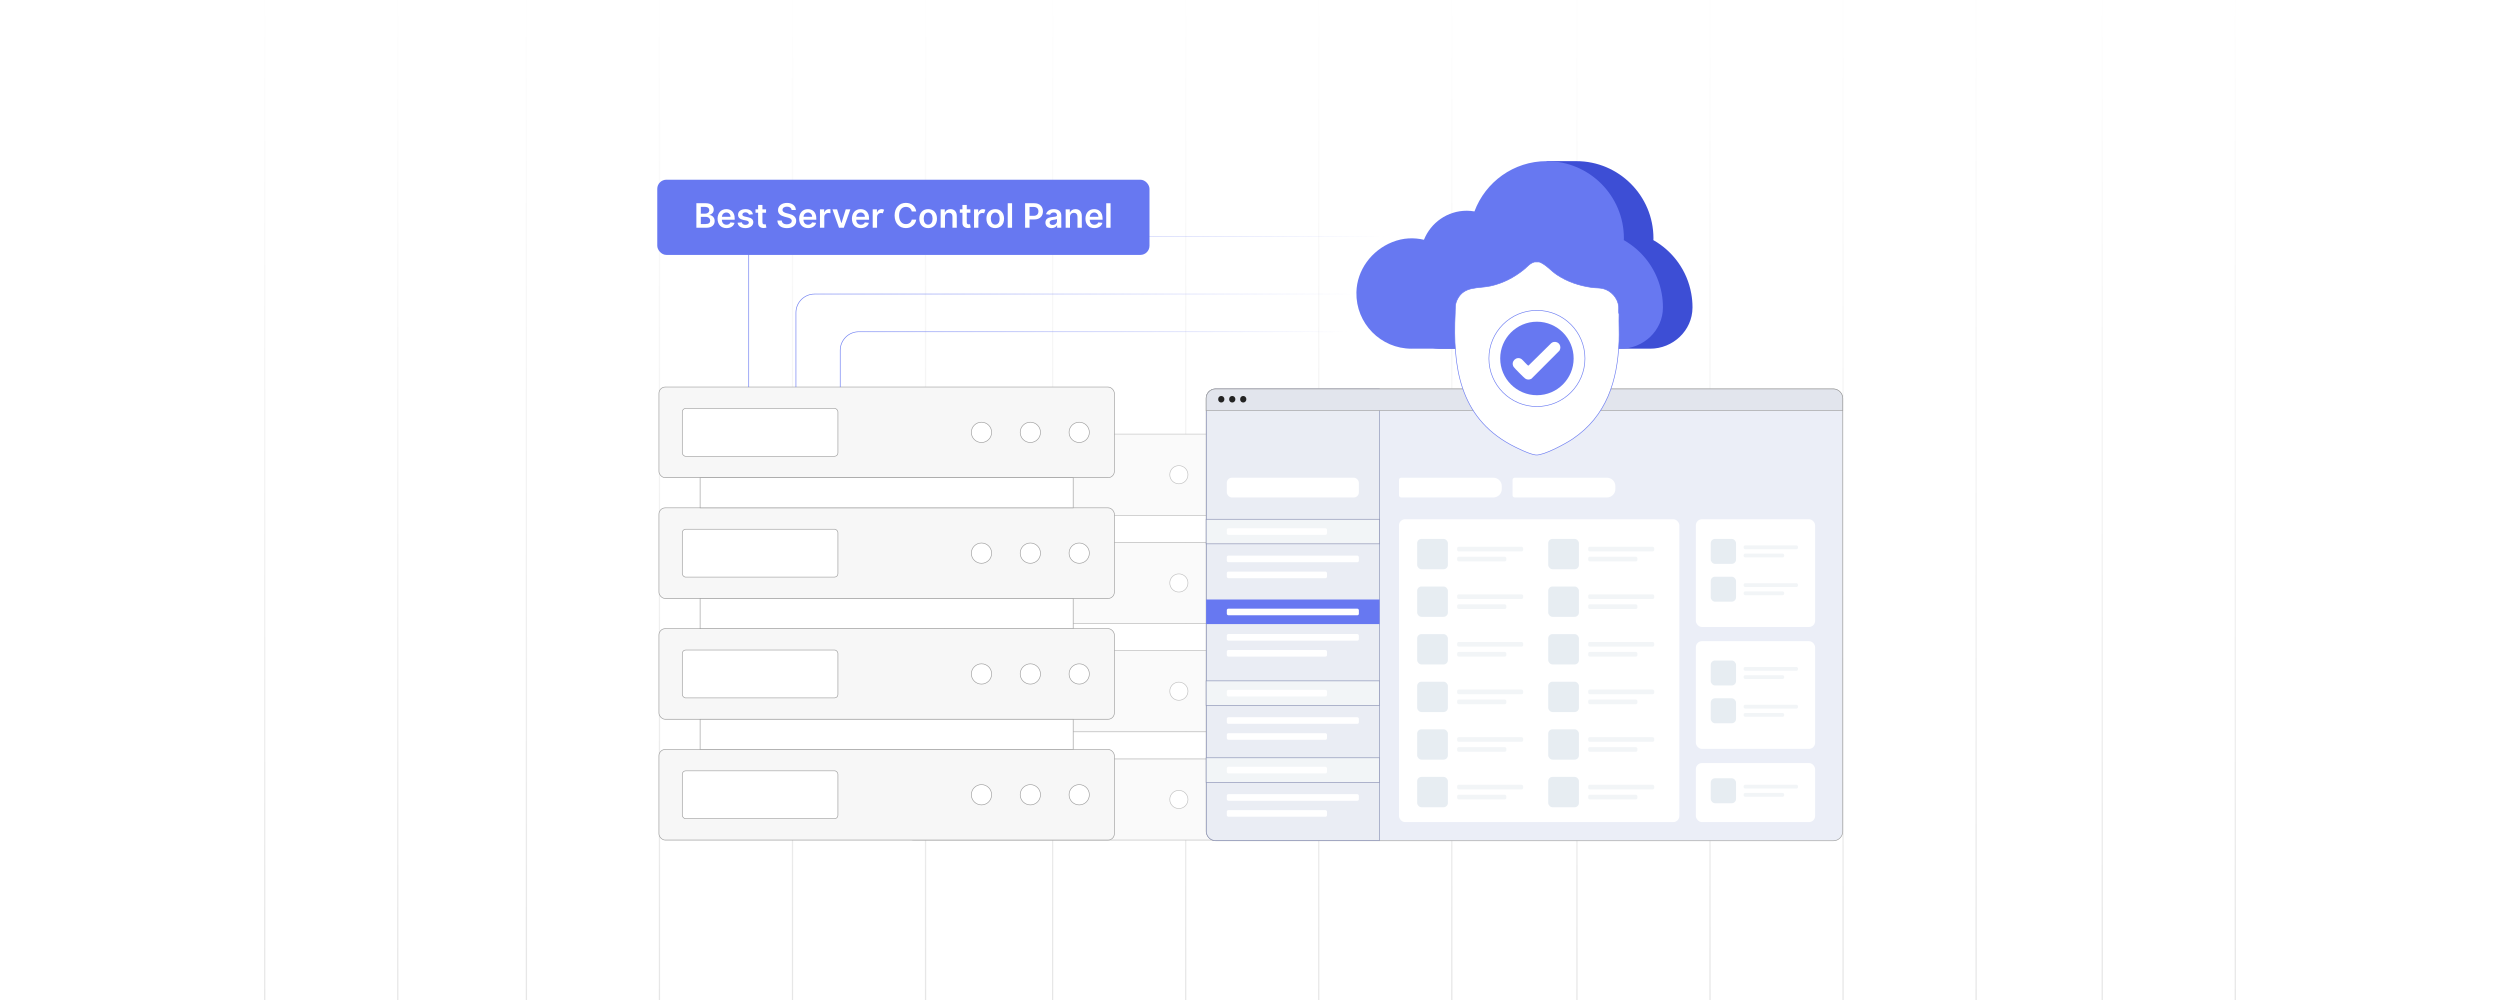 <?xml version="1.0" encoding="UTF-8"?>
<svg id="Layer_1" data-name="Layer 1" xmlns="http://www.w3.org/2000/svg" xmlns:xlink="http://www.w3.org/1999/xlink" viewBox="0 0 1000 400">
  <defs>
    <linearGradient id="linear-gradient" x1="400.774" y1="416.48" x2="400.774" y2="-5.866" gradientTransform="translate(179.947 0)" gradientUnits="userSpaceOnUse">
      <stop offset="0" stop-color="#000"/>
      <stop offset="1" stop-color="#000" stop-opacity="0"/>
    </linearGradient>
    <linearGradient id="linear-gradient-2" x1="241.105" y1="416.48" x2="241.105" y2="-5.866" xlink:href="#linear-gradient"/>
    <linearGradient id="linear-gradient-3" x1="294.328" y1="416.48" x2="294.328" y2="-5.866" xlink:href="#linear-gradient"/>
    <linearGradient id="linear-gradient-4" x1="347.551" y1="416.48" x2="347.551" y2="-5.866" xlink:href="#linear-gradient"/>
    <linearGradient id="linear-gradient-5" x1="610.502" y1="416.48" x2="610.502" y2="-5.866" xlink:href="#linear-gradient"/>
    <linearGradient id="linear-gradient-6" x1="450.834" y1="416.48" x2="450.834" y2="-5.866" xlink:href="#linear-gradient"/>
    <linearGradient id="linear-gradient-7" x1="504.057" y1="416.48" x2="504.057" y2="-5.866" xlink:href="#linear-gradient"/>
    <linearGradient id="linear-gradient-8" x1="557.279" y1="416.48" x2="557.279" y2="-5.866" xlink:href="#linear-gradient"/>
    <linearGradient id="linear-gradient-9" x1="660.946" y1="416.48" x2="660.946" y2="-5.866" xlink:href="#linear-gradient"/>
    <linearGradient id="linear-gradient-10" x1="714.169" y1="416.48" x2="714.169" y2="-5.866" xlink:href="#linear-gradient"/>
    <linearGradient id="linear-gradient-11" x1="190.278" y1="416.48" x2="190.278" y2="-5.866" xlink:href="#linear-gradient"/>
    <linearGradient id="linear-gradient-12" x1="30.61" y1="416.48" x2="30.61" y2="-5.866" xlink:href="#linear-gradient"/>
    <linearGradient id="linear-gradient-13" x1="83.833" y1="416.48" x2="83.833" y2="-5.866" xlink:href="#linear-gradient"/>
    <linearGradient id="linear-gradient-14" x1="137.055" y1="416.48" x2="137.055" y2="-5.866" xlink:href="#linear-gradient"/>
    <linearGradient id="linear-gradient-15" x1="-20.839" y1="416.48" x2="-20.839" y2="-5.866" xlink:href="#linear-gradient"/>
    <linearGradient id="linear-gradient-16" x1="-74.062" y1="416.48" x2="-74.062" y2="-5.866" xlink:href="#linear-gradient"/>
    <filter id="drop-shadow-1" x="551.56" y="74.617" width="126.24" height="137.52" filterUnits="userSpaceOnUse">
      <feOffset dx="5" dy="5"/>
      <feGaussianBlur result="blur" stdDeviation="10"/>
      <feFlood flood-color="#000" flood-opacity=".05"/>
      <feComposite in2="blur" operator="in"/>
      <feComposite in="SourceGraphic"/>
    </filter>
    <linearGradient id="linear-gradient-17" x1="335.964" y1="143.696" x2="539.335" y2="143.696" gradientUnits="userSpaceOnUse">
      <stop offset="0" stop-color="#6778f1"/>
      <stop offset=".999" stop-color="#6778f1" stop-opacity="0"/>
    </linearGradient>
    <linearGradient id="linear-gradient-18" x1="318.25" y1="136.157" x2="544.044" y2="136.157" xlink:href="#linear-gradient-17"/>
    <linearGradient id="linear-gradient-19" x1="299.371" y1="124.636" x2="554.38" y2="124.636" xlink:href="#linear-gradient-17"/>
  </defs>
  <rect width="1000" height="400" fill="#fff"/>
  <g>
    <g opacity=".5">
      <g>
        <line x1="580.721" y1="-5.866" x2="580.72" y2="416.48" fill="none" opacity=".2" stroke="url(#linear-gradient)" stroke-miterlimit="10" stroke-width=".5"/>
        <line x1="421.052" y1="-5.866" x2="421.052" y2="416.48" fill="none" opacity=".2" stroke="url(#linear-gradient-2)" stroke-miterlimit="10" stroke-width=".5"/>
        <line x1="474.275" y1="-5.866" x2="474.275" y2="416.48" fill="none" opacity=".2" stroke="url(#linear-gradient-3)" stroke-miterlimit="10" stroke-width=".5"/>
        <line x1="527.498" y1="-5.866" x2="527.497" y2="416.48" fill="none" opacity=".2" stroke="url(#linear-gradient-4)" stroke-miterlimit="10" stroke-width=".5"/>
      </g>
      <g>
        <line x1="790.449" y1="-5.866" x2="790.449" y2="416.48" fill="none" opacity=".2" stroke="url(#linear-gradient-5)" stroke-miterlimit="10" stroke-width=".5"/>
        <line x1="630.781" y1="-5.866" x2="630.78" y2="416.48" fill="none" opacity=".2" stroke="url(#linear-gradient-6)" stroke-miterlimit="10" stroke-width=".5"/>
        <line x1="684.004" y1="-5.866" x2="684.003" y2="416.48" fill="none" opacity=".2" stroke="url(#linear-gradient-7)" stroke-miterlimit="10" stroke-width=".5"/>
        <line x1="737.226" y1="-5.866" x2="737.226" y2="416.48" fill="none" opacity=".2" stroke="url(#linear-gradient-8)" stroke-miterlimit="10" stroke-width=".5"/>
      </g>
      <g>
        <line x1="840.893" y1="-5.866" x2="840.893" y2="416.48" fill="none" opacity=".2" stroke="url(#linear-gradient-9)" stroke-miterlimit="10" stroke-width=".5"/>
        <line x1="894.115" y1="-5.865" x2="894.115" y2="416.48" fill="none" opacity=".2" stroke="url(#linear-gradient-10)" stroke-miterlimit="10" stroke-width=".5"/>
      </g>
      <g>
        <line x1="370.225" y1="-5.866" x2="370.225" y2="416.48" fill="none" opacity=".2" stroke="url(#linear-gradient-11)" stroke-miterlimit="10" stroke-width=".5"/>
        <line x1="210.556" y1="-5.866" x2="210.556" y2="416.48" fill="none" opacity=".2" stroke="url(#linear-gradient-12)" stroke-miterlimit="10" stroke-width=".5"/>
        <line x1="263.779" y1="-5.866" x2="263.779" y2="416.48" fill="none" opacity=".2" stroke="url(#linear-gradient-13)" stroke-miterlimit="10" stroke-width=".5"/>
        <line x1="317.002" y1="-5.866" x2="317.002" y2="416.48" fill="none" opacity=".2" stroke="url(#linear-gradient-14)" stroke-miterlimit="10" stroke-width=".5"/>
      </g>
      <g>
        <line x1="159.107" y1="-5.866" x2="159.107" y2="416.48" fill="none" opacity=".2" stroke="url(#linear-gradient-15)" stroke-miterlimit="10" stroke-width=".5"/>
        <line x1="105.885" y1="-5.866" x2="105.884" y2="416.48" fill="none" opacity=".2" stroke="url(#linear-gradient-16)" stroke-miterlimit="10" stroke-width=".5"/>
      </g>
    </g>
    <g>
      <g>
        <g>
          <g>
            <rect x="362.906" y="260.244" width="156.268" height="32.486" rx="2.53" ry="2.53" fill="#fafafa" stroke="#bfbfbf" stroke-miterlimit="10" stroke-width=".25"/>
            <rect x="371.275" y="267.906" width="55.786" height="17.162" rx="1.372" ry="1.372" fill="#fff" stroke="#bfbfbf" stroke-miterlimit="10" stroke-width=".25"/>
            <circle cx="471.544" cy="276.487" r="3.635" fill="#fff" stroke="#bfbfbf" stroke-miterlimit="10" stroke-width=".25"/>
            <circle cx="489.061" cy="276.487" r="3.635" fill="#fff" stroke="#bfbfbf" stroke-miterlimit="10" stroke-width=".25"/>
            <circle cx="506.577" cy="276.487" r="3.635" fill="#fff" stroke="#bfbfbf" stroke-miterlimit="10" stroke-width=".25"/>
          </g>
          <g>
            <rect x="362.906" y="216.943" width="156.268" height="32.486" rx="2.53" ry="2.53" fill="#fafafa" stroke="#bfbfbf" stroke-miterlimit="10" stroke-width=".25"/>
            <rect x="371.275" y="224.606" width="55.786" height="17.162" rx="1.372" ry="1.372" fill="#fff" stroke="#bfbfbf" stroke-miterlimit="10" stroke-width=".25"/>
            <circle cx="471.544" cy="233.186" r="3.635" fill="#fff" stroke="#bfbfbf" stroke-miterlimit="10" stroke-width=".25"/>
            <circle cx="489.061" cy="233.186" r="3.635" fill="#fff" stroke="#bfbfbf" stroke-miterlimit="10" stroke-width=".25"/>
            <circle cx="506.577" cy="233.186" r="3.635" fill="#fff" stroke="#bfbfbf" stroke-miterlimit="10" stroke-width=".25"/>
          </g>
          <rect x="377.665" y="249.429" width="126.751" height="10.815" fill="#fff" stroke="#bfbfbf" stroke-miterlimit="10" stroke-width=".25"/>
          <g>
            <rect x="362.906" y="303.544" width="156.268" height="32.486" rx="2.53" ry="2.53" fill="#fafafa" stroke="#bfbfbf" stroke-miterlimit="10" stroke-width=".25"/>
            <rect x="371.275" y="311.206" width="55.786" height="17.162" rx="1.372" ry="1.372" fill="#fff" stroke="#bfbfbf" stroke-miterlimit="10" stroke-width=".25"/>
            <circle cx="471.544" cy="319.787" r="3.635" fill="#fff" stroke="#bfbfbf" stroke-miterlimit="10" stroke-width=".25"/>
            <circle cx="489.061" cy="319.787" r="3.635" fill="#fff" stroke="#bfbfbf" stroke-miterlimit="10" stroke-width=".25"/>
            <circle cx="506.577" cy="319.787" r="3.635" fill="#fff" stroke="#bfbfbf" stroke-miterlimit="10" stroke-width=".25"/>
          </g>
          <rect x="377.665" y="292.73" width="126.751" height="10.815" fill="#fff" stroke="#bfbfbf" stroke-miterlimit="10" stroke-width=".25"/>
          <g>
            <rect x="362.906" y="173.643" width="156.268" height="32.486" rx="2.53" ry="2.53" fill="#fafafa" stroke="#bfbfbf" stroke-miterlimit="10" stroke-width=".25"/>
            <rect x="371.275" y="181.305" width="55.786" height="17.162" rx="1.372" ry="1.372" fill="#fff" stroke="#bfbfbf" stroke-miterlimit="10" stroke-width=".25"/>
            <circle cx="471.544" cy="189.886" r="3.635" fill="#fff" stroke="#bfbfbf" stroke-miterlimit="10" stroke-width=".25"/>
            <circle cx="489.061" cy="189.886" r="3.635" fill="#fff" stroke="#bfbfbf" stroke-miterlimit="10" stroke-width=".25"/>
            <circle cx="506.577" cy="189.886" r="3.635" fill="#fff" stroke="#bfbfbf" stroke-miterlimit="10" stroke-width=".25"/>
          </g>
          <rect x="377.665" y="206.129" width="126.751" height="10.815" fill="#fff" stroke="#bfbfbf" stroke-miterlimit="10" stroke-width=".25"/>
        </g>
        <g>
          <g>
            <rect x="263.578" y="251.459" width="182.167" height="36.252" rx="2.53" ry="2.53" fill="#f7f7f7" stroke="#9b9b9b" stroke-miterlimit="10" stroke-width=".25"/>
            <rect x="272.917" y="260.009" width="62.253" height="19.151" rx="1.372" ry="1.372" fill="#fff" stroke="#9b9b9b" stroke-miterlimit="10" stroke-width=".25"/>
            <circle cx="392.593" cy="269.584" r="4.057" fill="#fff" stroke="#9b9b9b" stroke-miterlimit="10" stroke-width=".25"/>
            <circle cx="412.14" cy="269.584" r="4.057" fill="#fff" stroke="#9b9b9b" stroke-miterlimit="10" stroke-width=".25"/>
            <circle cx="431.687" cy="269.584" r="4.057" fill="#fff" stroke="#9b9b9b" stroke-miterlimit="10" stroke-width=".25"/>
          </g>
          <g>
            <rect x="263.578" y="203.139" width="182.167" height="36.252" rx="2.53" ry="2.53" fill="#f7f7f7" stroke="#9b9b9b" stroke-miterlimit="10" stroke-width=".25"/>
            <rect x="272.917" y="211.689" width="62.253" height="19.151" rx="1.372" ry="1.372" fill="#fff" stroke="#9b9b9b" stroke-miterlimit="10" stroke-width=".25"/>
            <circle cx="392.593" cy="221.265" r="4.057" fill="#fff" stroke="#9b9b9b" stroke-miterlimit="10" stroke-width=".25"/>
            <circle cx="412.14" cy="221.265" r="4.057" fill="#fff" stroke="#9b9b9b" stroke-miterlimit="10" stroke-width=".25"/>
            <circle cx="431.687" cy="221.265" r="4.057" fill="#fff" stroke="#9b9b9b" stroke-miterlimit="10" stroke-width=".25"/>
          </g>
          <rect x="280.047" y="239.391" width="149.228" height="12.068" fill="#fff" stroke="#9b9b9b" stroke-miterlimit="10" stroke-width=".25"/>
          <g>
            <rect x="263.578" y="299.779" width="182.167" height="36.252" rx="2.53" ry="2.53" fill="#f7f7f7" stroke="#9b9b9b" stroke-miterlimit="10" stroke-width=".25"/>
            <rect x="272.917" y="308.329" width="62.253" height="19.151" rx="1.372" ry="1.372" fill="#fff" stroke="#9b9b9b" stroke-miterlimit="10" stroke-width=".25"/>
            <circle cx="392.593" cy="317.904" r="4.057" fill="#fff" stroke="#9b9b9b" stroke-miterlimit="10" stroke-width=".25"/>
            <circle cx="412.14" cy="317.904" r="4.057" fill="#fff" stroke="#9b9b9b" stroke-miterlimit="10" stroke-width=".25"/>
            <circle cx="431.687" cy="317.904" r="4.057" fill="#fff" stroke="#9b9b9b" stroke-miterlimit="10" stroke-width=".25"/>
          </g>
          <rect x="280.047" y="287.71" width="149.228" height="12.068" fill="#fff" stroke="#9b9b9b" stroke-miterlimit="10" stroke-width=".25"/>
          <g>
            <rect x="263.578" y="154.819" width="182.167" height="36.252" rx="2.53" ry="2.53" fill="#f7f7f7" stroke="#9b9b9b" stroke-miterlimit="10" stroke-width=".25"/>
            <rect x="272.917" y="163.369" width="62.253" height="19.151" rx="1.372" ry="1.372" fill="#fff" stroke="#9b9b9b" stroke-miterlimit="10" stroke-width=".25"/>
            <circle cx="392.593" cy="172.945" r="4.057" fill="#fff" stroke="#9b9b9b" stroke-miterlimit="10" stroke-width=".25"/>
            <circle cx="412.14" cy="172.945" r="4.057" fill="#fff" stroke="#9b9b9b" stroke-miterlimit="10" stroke-width=".25"/>
            <circle cx="431.687" cy="172.945" r="4.057" fill="#fff" stroke="#9b9b9b" stroke-miterlimit="10" stroke-width=".25"/>
          </g>
          <rect x="280.047" y="191.071" width="149.228" height="12.068" fill="#fff" stroke="#9b9b9b" stroke-miterlimit="10" stroke-width=".25"/>
        </g>
      </g>
      <g>
        <rect x="482.459" y="155.583" width="254.637" height="180.724" rx="3.755" ry="3.755" fill="#ebeef7" stroke="#9b9b9b" stroke-miterlimit="10" stroke-width=".25"/>
        <g>
          <path d="M486.224,155.583h65.512v180.655h-65.512c-2.034,0-3.685-1.651-3.685-3.685v-173.284c0-2.034,1.651-3.685,3.685-3.685Z" fill="#eaedf4" stroke="#878eb2" stroke-miterlimit="10" stroke-width=".25"/>
          <g>
            <rect x="490.727" y="191.083" width="52.821" height="7.904" rx="2.037" ry="2.037" fill="#fff"/>
            <path d="M560.466,191.083h36.866c1.868,0,3.384,1.516,3.384,3.384v1.136c0,1.868-1.516,3.384-3.384,3.384h-36.866c-.482,0-.874-.392-.874-.874v-6.157c0-.482.392-.874.874-.874Z" fill="#fff"/>
            <path d="M605.899,191.083h36.866c1.868,0,3.384,1.516,3.384,3.384v1.136c0,1.868-1.516,3.384-3.384,3.384h-36.866c-.482,0-.874-.392-.874-.874v-6.157c0-.482.392-.874.874-.874Z" fill="#fff"/>
          </g>
          <path d="M486.214,155.583h247.127c2.072,0,3.755,1.683,3.755,3.755v4.893h-254.637v-4.893c0-2.072,1.683-3.755,3.755-3.755Z" fill="#e2e5ed" stroke="#9b9b9b" stroke-miterlimit="10" stroke-width=".25"/>
          <g>
            <ellipse cx="488.506" cy="159.698" rx="1.239" ry="1.308" fill="#232323"/>
            <ellipse cx="492.896" cy="159.698" rx="1.239" ry="1.308" fill="#232323"/>
            <ellipse cx="497.287" cy="159.698" rx="1.239" ry="1.308" fill="#232323"/>
          </g>
          <g>
            <rect x="482.459" y="239.8" width="69.356" height="9.833" fill="#6778f1"/>
            <g>
              <rect x="482.459" y="207.702" width="69.356" height="9.833" fill="#f2f5f7" stroke="#878eb2" stroke-miterlimit="10" stroke-width=".25"/>
              <rect x="490.727" y="211.296" width="40.066" height="2.644" rx=".615" ry=".615" fill="#fff"/>
              <rect x="490.727" y="228.628" width="40.066" height="2.644" rx=".615" ry=".615" fill="#fff"/>
              <rect x="490.727" y="222.246" width="52.821" height="2.644" rx=".615" ry=".615" fill="#fff"/>
            </g>
            <g>
              <rect x="482.459" y="272.344" width="69.356" height="9.833" fill="#f2f5f7" stroke="#878eb2" stroke-miterlimit="10" stroke-width=".25"/>
              <rect x="490.727" y="275.938" width="40.066" height="2.644" rx=".615" ry=".615" fill="#fff"/>
              <rect x="490.727" y="293.27" width="40.066" height="2.644" rx=".615" ry=".615" fill="#fff"/>
              <rect x="490.727" y="286.888" width="52.821" height="2.644" rx=".615" ry=".615" fill="#fff"/>
            </g>
            <g>
              <rect x="482.459" y="303.119" width="69.356" height="9.833" fill="#f2f5f7" stroke="#878eb2" stroke-miterlimit="10" stroke-width=".25"/>
              <rect x="490.727" y="306.713" width="40.066" height="2.644" rx=".615" ry=".615" fill="#fff"/>
              <rect x="490.727" y="324.045" width="40.066" height="2.644" rx=".615" ry=".615" fill="#fff"/>
              <rect x="490.727" y="317.663" width="52.821" height="2.644" rx=".615" ry=".615" fill="#fff"/>
            </g>
            <g>
              <rect x="490.727" y="259.995" width="40.066" height="2.644" rx=".615" ry=".615" fill="#fff"/>
              <rect x="490.727" y="253.613" width="52.821" height="2.644" rx=".615" ry=".615" fill="#fff"/>
              <rect x="490.727" y="243.47" width="52.821" height="2.644" rx=".615" ry=".615" fill="#fff"/>
            </g>
            <g>
              <rect x="559.593" y="207.702" width="112.151" height="121.135" rx="2.442" ry="2.442" fill="#fff"/>
              <rect x="678.346" y="207.702" width="47.695" height="43.093" rx="2.442" ry="2.442" fill="#fff"/>
              <rect x="678.346" y="256.461" width="47.695" height="43.093" rx="2.442" ry="2.442" fill="#fff"/>
              <rect x="678.346" y="305.221" width="47.695" height="23.615" rx="2.442" ry="2.442" fill="#fff"/>
              <g>
                <g>
                  <rect x="566.862" y="215.564" width="12.289" height="12.135" rx="1.722" ry="1.722" fill="#e7edf2"/>
                  <g>
                    <rect x="582.852" y="218.709" width="26.41" height="1.855" rx=".615" ry=".615" fill="#f2f5f7"/>
                    <rect x="582.852" y="222.698" width="19.687" height="1.855" rx=".615" ry=".615" fill="#f2f5f7"/>
                  </g>
                </g>
                <g>
                  <rect x="566.862" y="234.603" width="12.289" height="12.135" rx="1.722" ry="1.722" fill="#e7edf2"/>
                  <g>
                    <rect x="582.852" y="237.748" width="26.41" height="1.855" rx=".615" ry=".615" fill="#f2f5f7"/>
                    <rect x="582.852" y="241.738" width="19.687" height="1.855" rx=".615" ry=".615" fill="#f2f5f7"/>
                  </g>
                </g>
                <g>
                  <rect x="566.862" y="253.642" width="12.289" height="12.135" rx="1.722" ry="1.722" fill="#e7edf2"/>
                  <g>
                    <rect x="582.852" y="256.788" width="26.41" height="1.855" rx=".615" ry=".615" fill="#f2f5f7"/>
                    <rect x="582.852" y="260.777" width="19.687" height="1.855" rx=".615" ry=".615" fill="#f2f5f7"/>
                  </g>
                </g>
                <g>
                  <rect x="566.862" y="272.682" width="12.289" height="12.135" rx="1.722" ry="1.722" fill="#e7edf2"/>
                  <g>
                    <rect x="582.852" y="275.827" width="26.41" height="1.855" rx=".615" ry=".615" fill="#f2f5f7"/>
                    <rect x="582.852" y="279.816" width="19.687" height="1.855" rx=".615" ry=".615" fill="#f2f5f7"/>
                  </g>
                </g>
                <g>
                  <rect x="566.862" y="291.721" width="12.289" height="12.135" rx="1.722" ry="1.722" fill="#e7edf2"/>
                  <g>
                    <rect x="582.852" y="294.866" width="26.41" height="1.855" rx=".615" ry=".615" fill="#f2f5f7"/>
                    <rect x="582.852" y="298.855" width="19.687" height="1.855" rx=".615" ry=".615" fill="#f2f5f7"/>
                  </g>
                </g>
                <g>
                  <rect x="566.862" y="310.76" width="12.289" height="12.135" rx="1.722" ry="1.722" fill="#e7edf2"/>
                  <g>
                    <rect x="582.852" y="313.905" width="26.41" height="1.855" rx=".615" ry=".615" fill="#f2f5f7"/>
                    <rect x="582.852" y="317.895" width="19.687" height="1.855" rx=".615" ry=".615" fill="#f2f5f7"/>
                  </g>
                </g>
              </g>
              <g>
                <g>
                  <rect x="619.286" y="215.564" width="12.289" height="12.135" rx="1.722" ry="1.722" fill="#e7edf2"/>
                  <g>
                    <rect x="635.276" y="218.709" width="26.41" height="1.855" rx=".615" ry=".615" fill="#f2f5f7"/>
                    <rect x="635.276" y="222.698" width="19.687" height="1.855" rx=".615" ry=".615" fill="#f2f5f7"/>
                  </g>
                </g>
                <g>
                  <rect x="619.286" y="234.603" width="12.289" height="12.135" rx="1.722" ry="1.722" fill="#e7edf2"/>
                  <g>
                    <rect x="635.276" y="237.748" width="26.41" height="1.855" rx=".615" ry=".615" fill="#f2f5f7"/>
                    <rect x="635.276" y="241.738" width="19.687" height="1.855" rx=".615" ry=".615" fill="#f2f5f7"/>
                  </g>
                </g>
                <g>
                  <rect x="619.286" y="253.642" width="12.289" height="12.135" rx="1.722" ry="1.722" fill="#e7edf2"/>
                  <g>
                    <rect x="635.276" y="256.788" width="26.41" height="1.855" rx=".615" ry=".615" fill="#f2f5f7"/>
                    <rect x="635.276" y="260.777" width="19.687" height="1.855" rx=".615" ry=".615" fill="#f2f5f7"/>
                  </g>
                </g>
                <g>
                  <rect x="619.286" y="272.682" width="12.289" height="12.135" rx="1.722" ry="1.722" fill="#e7edf2"/>
                  <g>
                    <rect x="635.276" y="275.827" width="26.41" height="1.855" rx=".615" ry=".615" fill="#f2f5f7"/>
                    <rect x="635.276" y="279.816" width="19.687" height="1.855" rx=".615" ry=".615" fill="#f2f5f7"/>
                  </g>
                </g>
                <g>
                  <rect x="619.286" y="291.721" width="12.289" height="12.135" rx="1.722" ry="1.722" fill="#e7edf2"/>
                  <g>
                    <rect x="635.276" y="294.866" width="26.41" height="1.855" rx=".615" ry=".615" fill="#f2f5f7"/>
                    <rect x="635.276" y="298.855" width="19.687" height="1.855" rx=".615" ry=".615" fill="#f2f5f7"/>
                  </g>
                </g>
                <g>
                  <rect x="619.286" y="310.76" width="12.289" height="12.135" rx="1.722" ry="1.722" fill="#e7edf2"/>
                  <g>
                    <rect x="635.276" y="313.905" width="26.41" height="1.855" rx=".615" ry=".615" fill="#f2f5f7"/>
                    <rect x="635.276" y="317.895" width="19.687" height="1.855" rx=".615" ry=".615" fill="#f2f5f7"/>
                  </g>
                </g>
              </g>
              <g>
                <rect x="684.297" y="215.564" width="10.116" height="9.989" rx="1.722" ry="1.722" fill="#e7edf2"/>
                <g>
                  <rect x="697.459" y="218.153" width="21.74" height="1.527" rx=".615" ry=".615" fill="#f2f5f7"/>
                  <rect x="697.459" y="221.437" width="16.206" height="1.527" rx=".615" ry=".615" fill="#f2f5f7"/>
                </g>
              </g>
              <g>
                <rect x="684.297" y="230.681" width="10.116" height="9.989" rx="1.722" ry="1.722" fill="#e7edf2"/>
                <g>
                  <rect x="697.459" y="233.271" width="21.74" height="1.527" rx=".615" ry=".615" fill="#f2f5f7"/>
                  <rect x="697.459" y="236.554" width="16.206" height="1.527" rx=".615" ry=".615" fill="#f2f5f7"/>
                </g>
              </g>
              <g>
                <rect x="684.297" y="264.201" width="10.116" height="9.989" rx="1.722" ry="1.722" fill="#e7edf2"/>
                <g>
                  <rect x="697.459" y="266.79" width="21.74" height="1.527" rx=".615" ry=".615" fill="#f2f5f7"/>
                  <rect x="697.459" y="270.074" width="16.206" height="1.527" rx=".615" ry=".615" fill="#f2f5f7"/>
                </g>
              </g>
              <g>
                <rect x="684.297" y="279.319" width="10.116" height="9.989" rx="1.722" ry="1.722" fill="#e7edf2"/>
                <g>
                  <rect x="697.459" y="281.908" width="21.74" height="1.527" rx=".615" ry=".615" fill="#f2f5f7"/>
                  <rect x="697.459" y="285.192" width="16.206" height="1.527" rx=".615" ry=".615" fill="#f2f5f7"/>
                </g>
              </g>
              <g>
                <rect x="684.297" y="311.307" width="10.116" height="9.989" rx="1.722" ry="1.722" fill="#e7edf2"/>
                <g>
                  <rect x="697.459" y="313.896" width="21.74" height="1.527" rx=".615" ry=".615" fill="#f2f5f7"/>
                  <rect x="697.459" y="317.18" width="16.206" height="1.527" rx=".615" ry=".615" fill="#f2f5f7"/>
                </g>
              </g>
            </g>
          </g>
        </g>
      </g>
      <g>
        <path d="M676.5,117.413c-1.625-9.159-7.323-16.922-15.144-21.359-.004-.002-.009-.004-.013-.007.006-.242.036-.476.036-.718,0-17.05-13.822-30.872-30.872-30.872h-11.822v2.357c-7.873,3.278-14.093,9.728-17.083,17.754-1.001-.168-2.022-.276-3.07-.276-7.772,0-14.409,4.812-17.128,11.613-3.918-.898-8.19-.867-12.726.956-8.255,3.316-14.103,11.171-14.291,20.065-.263,12.411,9.719,22.554,22.07,22.554.007,0,.014-.001.021-.001h83.58c9.145,0,16.887-7.251,16.94-16.396 0-.061.001-.122.001-.183,0-1.874-.172-3.71-.498-5.488Z" fill="#3d4ed5"/>
        <path d="M664.678,117.413c-1.625-9.159-7.323-16.922-15.144-21.359-.004-.002-.009-.005-.013-.007.005-.241.036-.476.036-.718,0-17.05-13.822-30.872-30.872-30.872-13.259,0-24.534,8.375-28.906,20.111-1.001-.168-2.022-.276-3.07-.276-7.772,0-14.409,4.812-17.128,11.614-3.917-.898-8.19-.867-12.726.956-8.255,3.316-14.103,11.171-14.292,20.065-.263,12.411,9.719,22.554,22.07,22.554.007,0,.014-.001.021-.001h83.58c9.145,0,16.887-7.251,16.94-16.395 0-.061.001-.122.001-.183,0-1.874-.172-3.71-.497-5.488Z" fill="#6778f1"/>
      </g>
      <g filter="url(#drop-shadow-1)">
        <circle cx="609.778" cy="141.316" r="24.984" fill="#fff" stroke="#6778f1" stroke-miterlimit="10" stroke-width=".25"/>
        <g>
          <path d="M610.673,99.767c2.77,1.052,4.583,3.453,7.036,5.1,4.27,2.867,9.07,4.437,14.156,5.139,1.379.19,2.875.099,4.255.417,3.251.75,5.981,3.727,6.332,7.087.11,1.052-.169,2.229.169,3.225-.097,3.561.13,7.152,0,10.71-.578,15.815-4.948,29.945-18.549,39.131-2.825,1.908-11.476,6.622-14.677,6.422-2.309-.144-8.079-2.991-10.276-4.195-20.384-11.173-23.055-31.151-22.045-52.589.104-2.21-.157-3.469.92-5.566,2.741-5.337,8.319-4.177,13.271-5.271,4.892-1.08,9.26-3.349,13.151-6.446,1.447-1.152,2.489-2.659,4.45-3.163h1.808ZM628.979,138.384c0-10.62-8.601-19.229-19.21-19.229s-19.21,8.609-19.21,19.229,8.601,19.229,19.21,19.229,19.21-8.609,19.21-19.229Z" fill="#fff" stroke="#6778f1" stroke-miterlimit="10" stroke-width=".25"/>
          <path d="M624.456,138.385c0,8.12-6.576,14.702-14.688,14.702s-14.688-6.582-14.688-14.702,6.576-14.702,14.688-14.702,14.688,6.582,14.688,14.702ZM616.512,131.782c-.348.055-.756.248-1.021.489l-9.113,8.985c-.405.001-2.226-2.266-2.795-2.638-1.997-1.304-4.442,1.022-3.132,3.135.302.488,4.161,4.372,4.654,4.694.771.504,1.662.505,2.457.06l11.224-11.241c1.012-1.709-.237-3.806-2.273-3.484Z" fill="#6778f1"/>
        </g>
      </g>
      <path d="M539.335,132.698h-195.794c-4.116,0-7.452,3.337-7.452,7.452v14.668" fill="none" stroke="url(#linear-gradient-17)" stroke-miterlimit="10" stroke-width=".25"/>
      <path d="M544.044,117.62h-218.217c-4.116,0-7.452,3.337-7.452,7.452v29.746" fill="none" stroke="url(#linear-gradient-18)" stroke-miterlimit="10" stroke-width=".25"/>
      <path d="M554.38,94.578h-247.431c-4.116,0-7.452,3.337-7.452,7.452v52.789" fill="none" stroke="url(#linear-gradient-19)" stroke-miterlimit="10" stroke-width=".25"/>
      <g>
        <rect x="262.904" y="71.883" width="196.894" height="30.085" rx="3.661" ry="3.661" fill="#6778f1"/>
        <g>
          <path d="M278.551,81.291h3.756c2.127,0,3.182,1.083,3.182,2.544,0,1.193-.757,1.864-1.715,2.089v.096c1.044.053,2.099.925,2.099,2.41,0,1.528-1.102,2.674-3.349,2.674h-3.972v-9.812ZM282.087,85.464c.925,0,1.624-.536,1.624-1.398,0-.757-.541-1.309-1.586-1.309h-1.796v2.707h1.758ZM282.24,89.618c1.289,0,1.825-.546,1.825-1.327,0-.877-.68-1.548-1.777-1.548h-1.96v2.875h1.912Z" fill="#fff"/>
          <path d="M287.028,87.467c0-2.271,1.375-3.818,3.483-3.818,1.811,0,3.364,1.136,3.364,3.718v.532h-5.127c.015,1.26.757,1.998,1.878,1.998.747,0,1.322-.326,1.557-.949l1.619.183c-.307,1.279-1.485,2.117-3.2,2.117-2.219,0-3.575-1.471-3.575-3.78ZM292.212,86.73c-.01-1.002-.681-1.73-1.677-1.73-1.035,0-1.73.791-1.782,1.73h3.459Z" fill="#fff"/>
          <path d="M299.578,85.863c-.134-.484-.556-.92-1.356-.92-.723,0-1.274.345-1.27.843-.005.427.292.685,1.04.853l1.255.269c1.39.302,2.065.944,2.07,1.993-.005,1.395-1.303,2.348-3.143,2.348-1.806,0-2.942-.8-3.157-2.151l1.691-.163c.148.662.666,1.007,1.461,1.007.824,0,1.37-.379,1.37-.882,0-.417-.316-.69-.992-.839l-1.255-.263c-1.414-.293-2.075-1.002-2.07-2.075-.005-1.36,1.203-2.232,2.975-2.232,1.725,0,2.722.795,2.961,2.041l-1.581.173Z" fill="#fff"/>
          <path d="M306.426,85.086h-1.452v3.804c0,.7.35.854.786.854.216,0,.412-.044.508-.067l.292,1.355c-.187.062-.527.158-1.02.173-1.303.038-2.31-.642-2.3-2.026v-4.092h-1.044v-1.342h1.044v-1.764h1.734v1.764h1.452v1.342Z" fill="#fff"/>
          <path d="M314.788,82.662c-1.112,0-1.773.542-1.778,1.279-.009.819.863,1.159,1.667,1.352l.92.23c1.476.35,2.879,1.126,2.884,2.827-.005,1.73-1.37,2.903-3.723,2.903-2.286,0-3.737-1.097-3.809-3.047h1.749c.072,1.03.934,1.528,2.045,1.528,1.16,0,1.955-.56,1.96-1.399-.005-.762-.705-1.092-1.763-1.36l-1.117-.288c-1.614-.416-2.616-1.227-2.616-2.635-.005-1.734,1.542-2.894,3.603-2.894,2.089,0,3.502,1.174,3.536,2.831h-1.711c-.091-.833-.79-1.327-1.849-1.327Z" fill="#fff"/>
          <path d="M319.671,87.467c0-2.271,1.375-3.818,3.483-3.818,1.811,0,3.364,1.136,3.364,3.718v.532h-5.127c.015,1.26.757,1.998,1.878,1.998.747,0,1.322-.326,1.557-.949l1.619.183c-.307,1.279-1.485,2.117-3.2,2.117-2.219,0-3.575-1.471-3.575-3.78ZM324.856,86.73c-.01-1.002-.681-1.73-1.677-1.73-1.035,0-1.73.791-1.782,1.73h3.459Z" fill="#fff"/>
          <path d="M327.986,83.745h1.682v1.227h.077c.269-.853.973-1.332,1.816-1.332.192,0,.465.019.623.048v1.596c-.148-.048-.513-.101-.805-.101-.953,0-1.658.661-1.658,1.596v4.326h-1.734v-7.359Z" fill="#fff"/>
          <path d="M337.522,91.104h-1.917l-2.621-7.359h1.85l1.691,5.467h.077l1.696-5.467h1.845l-2.621,7.359Z" fill="#fff"/>
          <path d="M340.771,87.467c0-2.271,1.375-3.818,3.483-3.818,1.811,0,3.364,1.136,3.364,3.718v.532h-5.127c.015,1.26.757,1.998,1.878,1.998.747,0,1.322-.326,1.557-.949l1.619.183c-.307,1.279-1.485,2.117-3.2,2.117-2.219,0-3.575-1.471-3.575-3.78ZM345.956,86.73c-.01-1.002-.681-1.73-1.677-1.73-1.035,0-1.73.791-1.782,1.73h3.459Z" fill="#fff"/>
          <path d="M349.085,83.745h1.682v1.227h.077c.269-.853.968-1.332,1.816-1.332.398,0,.729.105.987.269l-.537,1.438c-.187-.087-.403-.153-.685-.153-.905,0-1.605.656-1.605,1.586v4.326h-1.734v-7.359Z" fill="#fff"/>
          <path d="M364.702,84.602c-.206-1.174-1.14-1.85-2.333-1.85-1.605,0-2.736,1.231-2.736,3.445,0,2.252,1.14,3.445,2.731,3.445,1.174,0,2.113-.647,2.338-1.797l1.792.01c-.273,1.873-1.82,3.382-4.154,3.382-2.587,0-4.494-1.873-4.494-5.04,0-3.172,1.931-5.04,4.494-5.04,2.175,0,3.852,1.265,4.154,3.444h-1.792Z" fill="#fff"/>
          <path d="M367.737,87.453c0-2.28,1.37-3.804,3.526-3.804s3.526,1.523,3.526,3.804c0,2.276-1.37,3.795-3.526,3.795s-3.526-1.519-3.526-3.795ZM373.031,87.449c0-1.347-.584-2.425-1.758-2.425-1.193,0-1.778,1.078-1.778,2.425,0,1.346.585,2.409,1.778,2.409,1.174,0,1.758-1.063,1.758-2.409Z" fill="#fff"/>
          <path d="M377.992,91.104h-1.734v-7.359h1.657v1.251h.086c.336-.819,1.093-1.347,2.194-1.347,1.52,0,2.525,1.006,2.521,2.769v4.686h-1.734v-4.418c0-.981-.536-1.571-1.433-1.571-.915,0-1.557.613-1.557,1.677v4.312Z" fill="#fff"/>
          <path d="M388.16,85.086h-1.452v3.804c0,.7.35.854.786.854.215,0,.412-.044.508-.067l.292,1.355c-.186.062-.527.158-1.02.173-1.303.038-2.31-.642-2.3-2.026v-4.092h-1.045v-1.342h1.045v-1.764h1.734v1.764h1.452v1.342Z" fill="#fff"/>
          <path d="M389.613,83.745h1.682v1.227h.076c.269-.853.968-1.332,1.816-1.332.398,0,.728.105.986.269l-.536,1.438c-.188-.087-.402-.153-.685-.153-.905,0-1.605.656-1.605,1.586v4.326h-1.734v-7.359Z" fill="#fff"/>
          <path d="M394.572,87.453c0-2.28,1.37-3.804,3.526-3.804s3.526,1.523,3.526,3.804c0,2.276-1.37,3.795-3.526,3.795s-3.526-1.519-3.526-3.795ZM399.866,87.449c0-1.347-.584-2.425-1.758-2.425-1.193,0-1.778,1.078-1.778,2.425,0,1.346.585,2.409,1.778,2.409,1.174,0,1.758-1.063,1.758-2.409Z" fill="#fff"/>
          <path d="M404.827,91.104h-1.734v-9.812h1.734v9.812Z" fill="#fff"/>
          <path d="M410.036,81.291h3.68c2.257,0,3.459,1.375,3.459,3.248,0,1.889-1.217,3.249-3.482,3.249h-1.879v3.315h-1.777v-9.812ZM413.452,86.327c1.322,0,1.912-.742,1.912-1.787,0-1.044-.59-1.763-1.922-1.763h-1.629v3.55h1.639Z" fill="#fff"/>
          <path d="M418.168,89.038c0-1.657,1.366-2.084,2.794-2.237,1.298-.139,1.82-.163,1.82-.661v-.028c0-.724-.44-1.136-1.246-1.136-.848,0-1.336.431-1.509.935l-1.619-.231c.383-1.342,1.571-2.031,3.119-2.031,1.403,0,2.989.584,2.989,2.529v4.926h-1.667v-1.011h-.058c-.316.618-1.006,1.159-2.161,1.159-1.403,0-2.463-.767-2.463-2.214ZM422.787,88.464v-.867c-.226.182-1.136.297-1.591.359-.776.109-1.355.388-1.355,1.054,0,.637.517.968,1.24.968,1.045,0,1.706-.694,1.706-1.514Z" fill="#fff"/>
          <path d="M428.002,91.104h-1.734v-7.359h1.657v1.251h.086c.336-.819,1.093-1.347,2.194-1.347,1.52,0,2.525,1.006,2.521,2.769v4.686h-1.734v-4.418c0-.981-.536-1.571-1.433-1.571-.915,0-1.557.613-1.557,1.677v4.312Z" fill="#fff"/>
          <path d="M434.179,87.467c0-2.271,1.375-3.818,3.483-3.818,1.81,0,3.363,1.136,3.363,3.718v.532h-5.127c.015,1.26.757,1.998,1.878,1.998.748,0,1.322-.326,1.558-.949l1.619.183c-.307,1.279-1.485,2.117-3.2,2.117-2.219,0-3.574-1.471-3.574-3.78ZM439.363,86.73c-.01-1.002-.68-1.73-1.677-1.73-1.035,0-1.73.791-1.782,1.73h3.459Z" fill="#fff"/>
          <path d="M444.228,91.104h-1.734v-9.812h1.734v9.812Z" fill="#fff"/>
        </g>
      </g>
    </g>
  </g>
</svg>